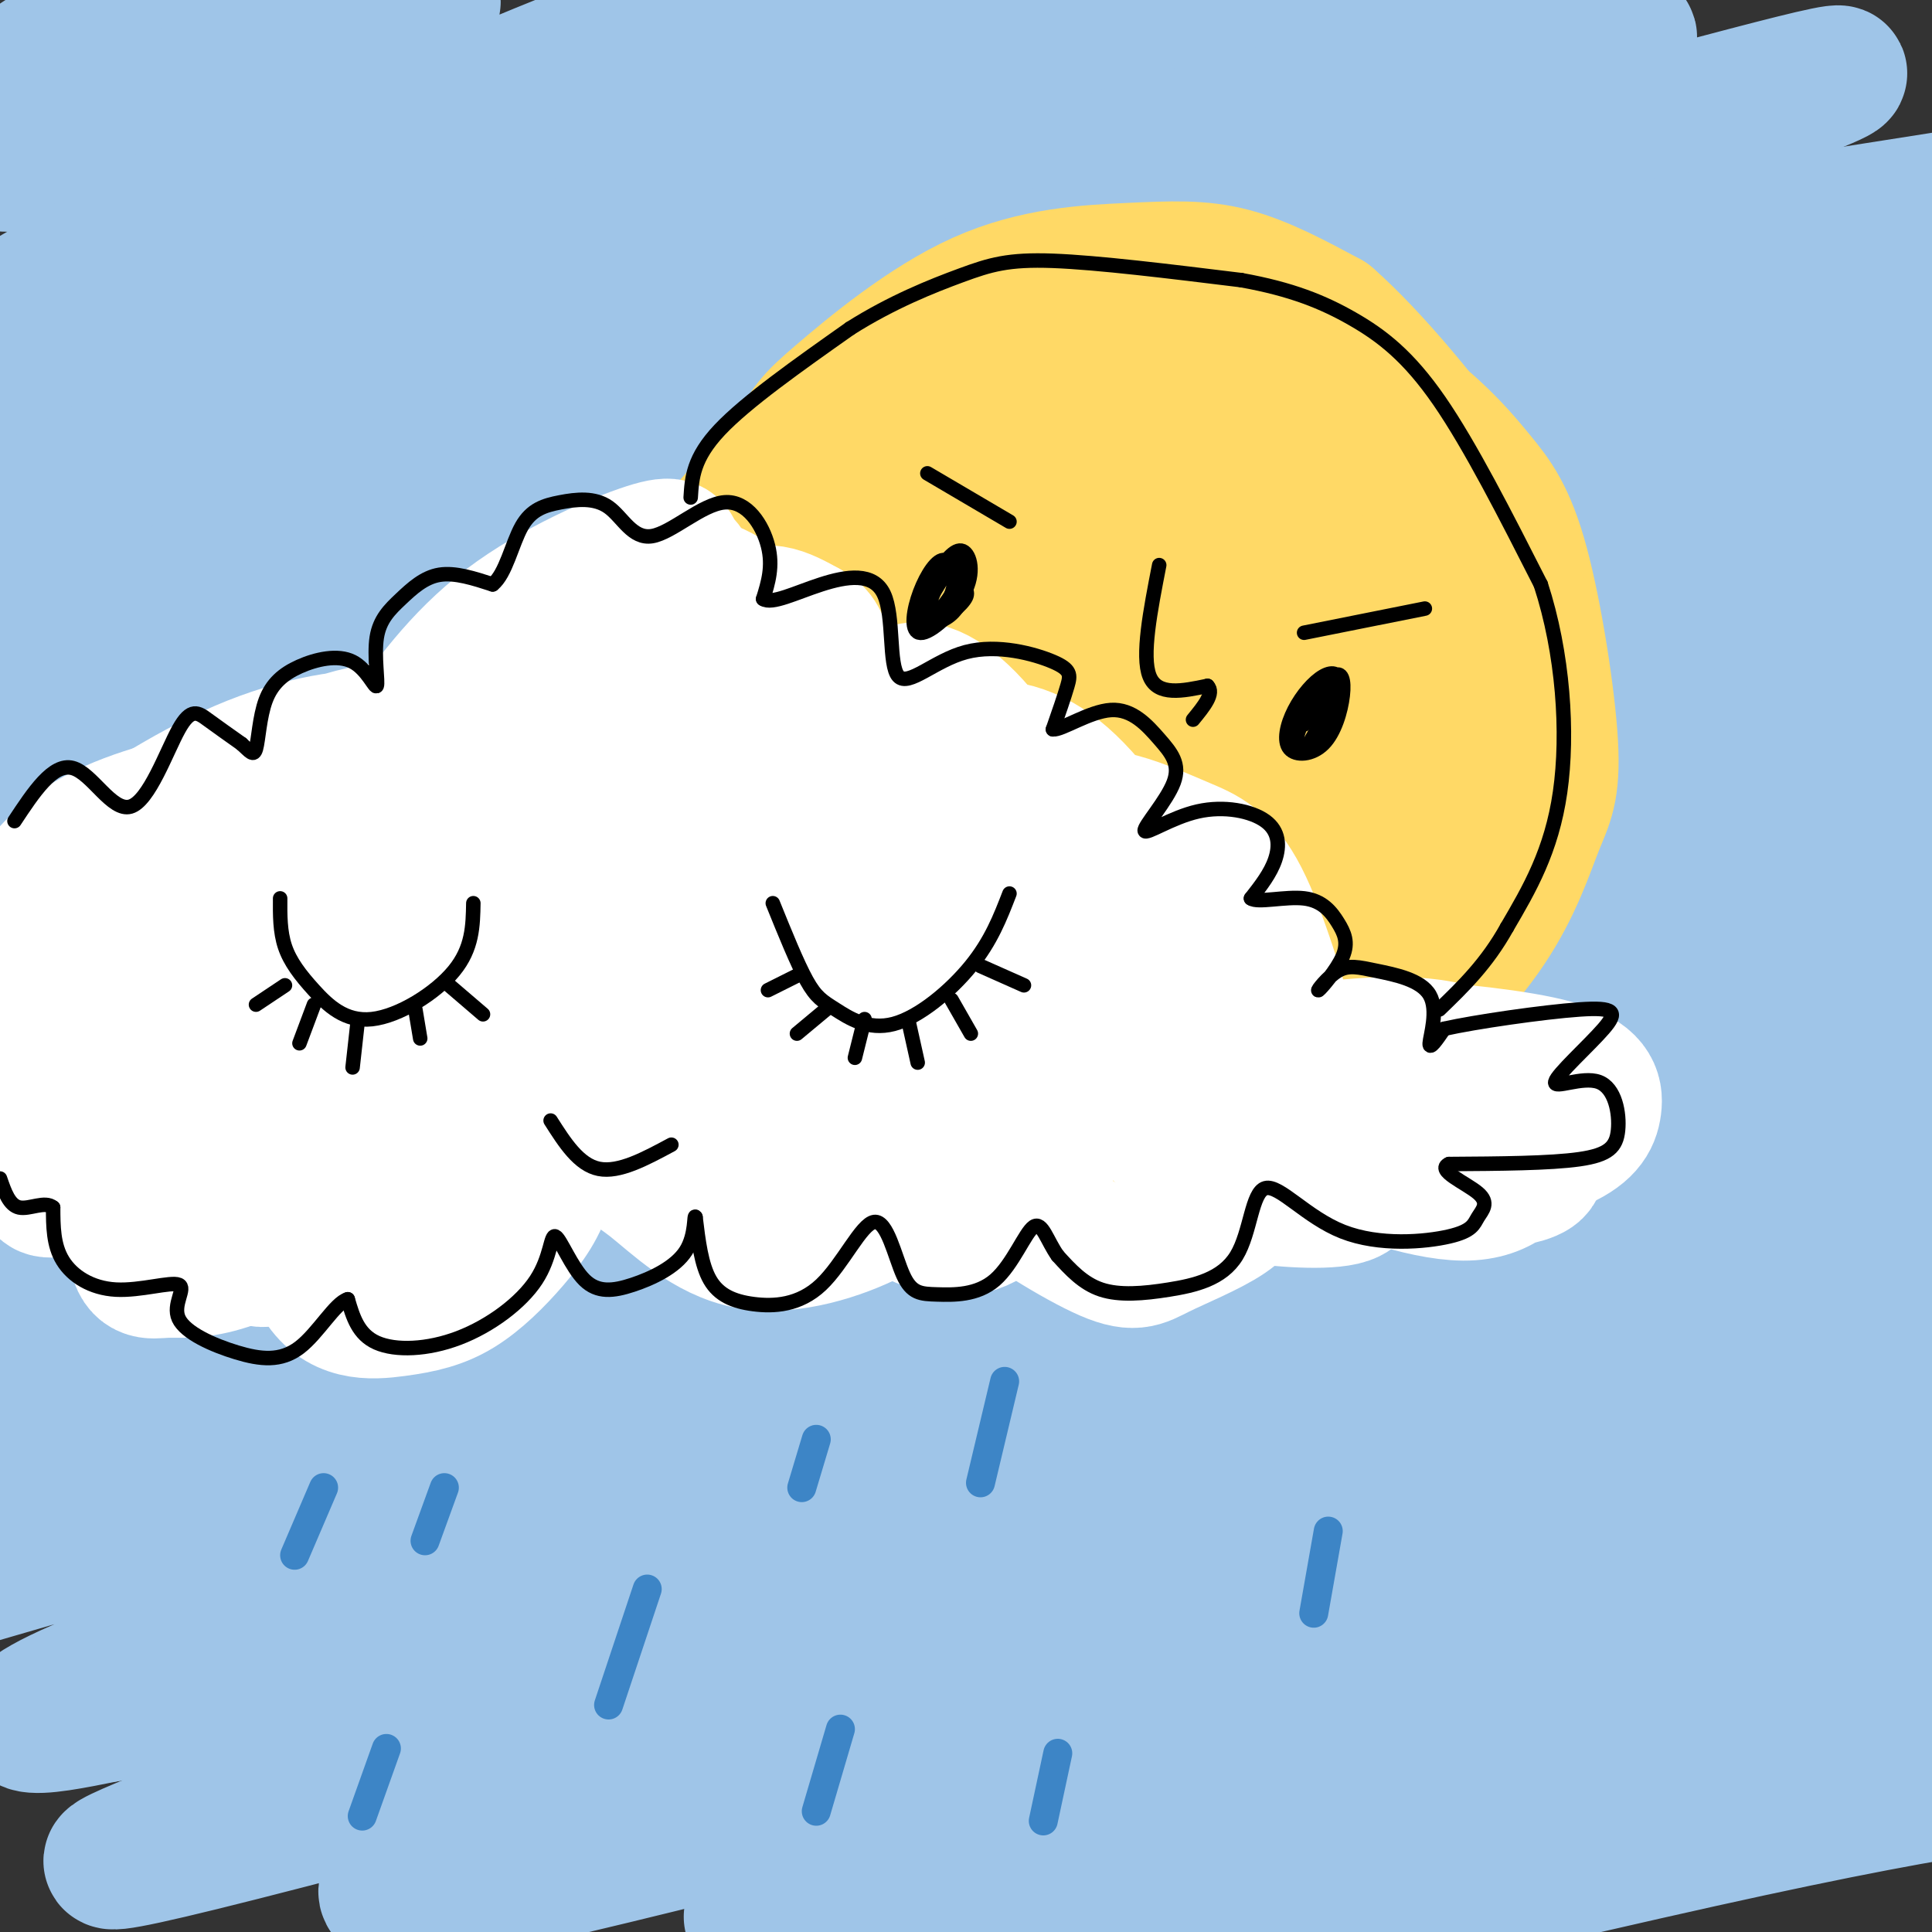 <svg viewBox='0 0 400 400' version='1.1' xmlns='http://www.w3.org/2000/svg' xmlns:xlink='http://www.w3.org/1999/xlink'><rect x="0" y="0" width="400" height="400" fill="#333333" stroke="none"/><g fill='none' stroke='rgb(159,197,232)' stroke-width='28' stroke-linecap='round' stroke-linejoin='round'><path d='M16,25c10.734,-6.460 21.468,-12.920 15,-12c-6.468,0.920 -30.139,9.219 -33,8c-2.861,-1.219 15.089,-11.956 26,-19c10.911,-7.044 14.784,-10.397 6,-2c-8.784,8.397 -30.224,28.542 -30,33c0.224,4.458 22.112,-6.771 44,-18'/><path d='M44,15c14.738,-5.735 29.583,-11.074 36,-13c6.417,-1.926 4.408,-0.440 6,-1c1.592,-0.560 6.786,-3.166 1,3c-5.786,6.166 -22.553,21.105 -47,37c-24.447,15.895 -56.574,32.744 -42,26c14.574,-6.744 75.849,-37.083 118,-54c42.151,-16.917 65.179,-20.411 69,-18c3.821,2.411 -11.563,10.729 -61,35c-49.437,24.271 -132.925,64.496 -139,67c-6.075,2.504 65.264,-32.713 109,-53c43.736,-20.287 59.868,-25.643 76,-31'/><path d='M170,13c17.230,-6.626 22.305,-7.690 43,-13c20.695,-5.310 57.009,-14.865 42,-7c-15.009,7.865 -81.342,33.150 -144,61c-62.658,27.850 -121.641,58.264 -111,55c10.641,-3.264 90.907,-40.206 135,-59c44.093,-18.794 52.013,-19.441 62,-22c9.987,-2.559 22.039,-7.031 55,-16c32.961,-8.969 86.829,-22.434 59,-11c-27.829,11.434 -137.355,47.768 -212,77c-74.645,29.232 -114.410,51.361 -121,55c-6.590,3.639 19.995,-11.213 45,-24c25.005,-12.787 48.430,-23.511 83,-36c34.570,-12.489 80.285,-26.745 126,-41'/><path d='M232,32c25.294,-7.834 25.530,-6.918 51,-13c25.470,-6.082 76.174,-19.163 44,-6c-32.174,13.163 -147.227,52.570 -196,69c-48.773,16.430 -31.266,9.882 -67,27c-35.734,17.118 -124.707,57.902 -115,54c9.707,-3.902 118.096,-52.490 180,-78c61.904,-25.510 77.323,-27.940 105,-34c27.677,-6.060 67.612,-15.748 103,-25c35.388,-9.252 66.228,-18.068 22,-2c-44.228,16.068 -163.523,57.018 -256,94c-92.477,36.982 -158.136,69.995 -154,70c4.136,0.005 78.068,-32.997 152,-66'/><path d='M101,122c36.505,-15.130 51.769,-19.954 85,-30c33.231,-10.046 84.430,-25.314 128,-35c43.570,-9.686 79.513,-13.789 114,-20c34.487,-6.211 67.519,-14.531 15,2c-52.519,16.531 -190.589,57.913 -274,85c-83.411,27.087 -112.165,39.880 -155,59c-42.835,19.120 -99.752,44.566 -66,32c33.752,-12.566 158.174,-63.144 225,-88c66.826,-24.856 76.056,-23.991 89,-26c12.944,-2.009 29.602,-6.894 79,-18c49.398,-11.106 131.535,-28.435 93,-13c-38.535,15.435 -197.741,63.632 -268,85c-70.259,21.368 -51.570,15.907 -82,30c-30.430,14.093 -109.980,47.741 -124,54c-14.020,6.259 37.490,-14.870 89,-36'/><path d='M49,203c48.350,-18.345 124.724,-46.207 173,-62c48.276,-15.793 68.453,-19.516 92,-25c23.547,-5.484 50.463,-12.729 79,-17c28.537,-4.271 58.694,-5.566 86,-9c27.306,-3.434 51.762,-9.005 -19,13c-70.762,22.005 -236.743,71.586 -320,98c-83.257,26.414 -83.791,29.661 -116,44c-32.209,14.339 -96.092,39.768 -58,28c38.092,-11.768 178.159,-60.735 268,-88c89.841,-27.265 129.457,-32.827 175,-40c45.543,-7.173 97.013,-15.955 77,-10c-20.013,5.955 -111.509,26.648 -188,46c-76.491,19.352 -137.977,37.362 -193,56c-55.023,18.638 -103.583,37.902 -128,49c-24.417,11.098 -24.691,14.028 -20,14c4.691,-0.028 14.345,-3.014 24,-6'/><path d='M-19,294c44.475,-14.933 143.662,-49.265 213,-70c69.338,-20.735 108.826,-27.873 136,-33c27.174,-5.127 42.034,-8.245 73,-13c30.966,-4.755 78.038,-11.149 53,-2c-25.038,9.149 -122.185,33.840 -204,57c-81.815,23.160 -148.298,44.790 -182,56c-33.702,11.210 -34.625,12.001 -65,24c-30.375,11.999 -90.204,35.208 -37,21c53.204,-14.208 219.442,-65.831 298,-89c78.558,-23.169 69.436,-17.882 95,-21c25.564,-3.118 85.813,-14.639 111,-18c25.187,-3.361 15.313,1.438 35,-2c19.687,-3.438 68.934,-15.111 -2,4c-70.934,19.111 -262.049,69.008 -350,93c-87.951,23.992 -72.740,22.080 -80,26c-7.260,3.920 -36.993,13.671 -53,20c-16.007,6.329 -18.288,9.237 -16,10c2.288,0.763 9.144,-0.618 16,-2'/><path d='M22,355c50.269,-14.625 167.940,-50.188 244,-70c76.060,-19.812 110.507,-23.874 158,-31c47.493,-7.126 108.032,-17.315 64,-5c-44.032,12.315 -192.634,47.133 -284,71c-91.366,23.867 -125.496,36.783 -141,44c-15.504,7.217 -12.380,8.736 -24,14c-11.620,5.264 -37.982,14.274 21,-1c58.982,-15.274 203.310,-54.831 276,-73c72.690,-18.169 73.742,-14.950 106,-19c32.258,-4.050 95.722,-15.368 48,-3c-47.722,12.368 -206.630,48.422 -293,70c-86.370,21.578 -100.202,28.681 -108,33c-7.798,4.319 -9.561,5.855 -9,7c0.561,1.145 3.446,1.899 18,-1c14.554,-2.899 40.777,-9.449 67,-16'/><path d='M165,375c51.847,-11.890 147.963,-33.615 201,-44c53.037,-10.385 62.993,-9.429 84,-12c21.007,-2.571 53.064,-8.669 6,2c-47.064,10.669 -173.251,38.105 -235,53c-61.749,14.895 -59.062,17.249 -62,20c-2.938,2.751 -11.501,5.899 18,-1c29.501,-6.899 97.066,-23.844 144,-33c46.934,-9.156 73.236,-10.522 102,-16c28.764,-5.478 59.988,-15.066 5,1c-54.988,16.066 -196.189,57.787 -216,66c-19.811,8.213 81.768,-17.082 140,-30c58.232,-12.918 73.116,-13.459 88,-14'/><path d='M440,367c11.500,-1.333 -3.750,2.333 -19,6'/><path d='M372,133c-0.861,-3.245 -1.723,-6.489 -2,-8c-0.277,-1.511 0.029,-1.287 -8,-1c-8.029,0.287 -24.395,0.638 -94,23c-69.605,22.362 -192.451,66.736 -222,76c-29.549,9.264 34.199,-16.582 80,-35c45.801,-18.418 73.655,-29.408 123,-44c49.345,-14.592 120.181,-32.786 91,-22c-29.181,10.786 -158.378,50.551 -231,75c-72.622,24.449 -88.667,33.582 -108,44c-19.333,10.418 -41.952,22.119 -45,24c-3.048,1.881 13.476,-6.060 30,-14'/><path d='M-14,251c27.667,-12.833 81.833,-37.917 136,-63'/></g>
<g fill='none' stroke='rgb(255,217,102)' stroke-width='28' stroke-linecap='round' stroke-linejoin='round'><path d='M201,96c4.755,-4.073 9.510,-8.147 20,-10c10.490,-1.853 26.717,-1.487 39,1c12.283,2.487 20.624,7.095 28,14c7.376,6.905 13.789,16.106 18,28c4.211,11.894 6.222,26.482 5,38c-1.222,11.518 -5.675,19.965 -10,28c-4.325,8.035 -8.522,15.657 -17,23c-8.478,7.343 -21.236,14.405 -32,18c-10.764,3.595 -19.535,3.722 -28,4c-8.465,0.278 -16.626,0.708 -27,-4c-10.374,-4.708 -22.963,-14.554 -29,-20c-6.037,-5.446 -5.524,-6.492 -8,-13c-2.476,-6.508 -7.942,-18.476 -11,-28c-3.058,-9.524 -3.708,-16.603 -3,-26c0.708,-9.397 2.774,-21.114 7,-30c4.226,-8.886 10.613,-14.943 17,-21'/><path d='M170,98c6.661,-6.706 14.812,-12.970 20,-17c5.188,-4.030 7.412,-5.827 17,-8c9.588,-2.173 26.539,-4.721 38,-5c11.461,-0.279 17.433,1.713 22,4c4.567,2.287 7.730,4.870 12,11c4.270,6.130 9.646,15.807 14,25c4.354,9.193 7.687,17.903 10,27c2.313,9.097 3.605,18.583 1,29c-2.605,10.417 -9.107,21.765 -14,29c-4.893,7.235 -8.176,10.355 -20,16c-11.824,5.645 -32.189,13.813 -45,17c-12.811,3.187 -18.068,1.393 -23,-1c-4.932,-2.393 -9.538,-5.384 -15,-11c-5.462,-5.616 -11.778,-13.858 -17,-24c-5.222,-10.142 -9.349,-22.183 -11,-30c-1.651,-7.817 -0.825,-11.408 0,-15'/><path d='M159,145c1.807,-10.200 6.325,-28.201 14,-40c7.675,-11.799 18.507,-17.396 26,-21c7.493,-3.604 11.648,-5.215 17,-6c5.352,-0.785 11.902,-0.744 20,-1c8.098,-0.256 17.746,-0.808 29,4c11.254,4.808 24.115,14.978 31,21c6.885,6.022 7.796,7.896 11,14c3.204,6.104 8.702,16.437 9,29c0.298,12.563 -4.604,27.356 -7,35c-2.396,7.644 -2.286,8.138 -7,13c-4.714,4.862 -14.251,14.090 -22,20c-7.749,5.910 -13.711,8.500 -23,11c-9.289,2.500 -21.906,4.910 -33,5c-11.094,0.090 -20.666,-2.141 -33,-8c-12.334,-5.859 -27.429,-15.348 -37,-25c-9.571,-9.652 -13.617,-19.468 -15,-31c-1.383,-11.532 -0.103,-24.782 1,-33c1.103,-8.218 2.028,-11.405 7,-18c4.972,-6.595 13.992,-16.599 21,-23c7.008,-6.401 12.004,-9.201 17,-12'/><path d='M185,79c10.872,-4.500 29.553,-9.752 41,-12c11.447,-2.248 15.662,-1.494 21,-1c5.338,0.494 11.801,0.727 20,4c8.199,3.273 18.135,9.585 25,15c6.865,5.415 10.660,9.933 14,14c3.340,4.067 6.223,7.684 9,18c2.777,10.316 5.446,27.331 6,37c0.554,9.669 -1.006,11.993 -3,17c-1.994,5.007 -4.422,12.696 -10,21c-5.578,8.304 -14.305,17.223 -23,24c-8.695,6.777 -17.359,11.410 -31,14c-13.641,2.590 -32.258,3.135 -46,1c-13.742,-2.135 -22.608,-6.949 -32,-16c-9.392,-9.051 -19.311,-22.338 -24,-31c-4.689,-8.662 -4.148,-12.698 -5,-20c-0.852,-7.302 -3.097,-17.868 0,-31c3.097,-13.132 11.536,-28.828 16,-37c4.464,-8.172 4.953,-8.820 11,-14c6.047,-5.180 17.652,-14.894 29,-20c11.348,-5.106 22.440,-5.606 31,-6c8.560,-0.394 14.589,-0.684 21,1c6.411,1.684 13.206,5.342 20,9'/><path d='M275,66c8.977,7.828 21.419,22.898 29,34c7.581,11.102 10.300,18.236 11,29c0.700,10.764 -0.619,25.158 -2,33c-1.381,7.842 -2.823,9.133 -9,15c-6.177,5.867 -17.087,16.309 -28,22c-10.913,5.691 -21.828,6.632 -30,7c-8.172,0.368 -13.601,0.164 -20,-1c-6.399,-1.164 -13.768,-3.287 -20,-7c-6.232,-3.713 -11.327,-9.015 -16,-14c-4.673,-4.985 -8.923,-9.653 -13,-18c-4.077,-8.347 -7.979,-20.373 -9,-29c-1.021,-8.627 0.841,-13.856 4,-20c3.159,-6.144 7.617,-13.203 13,-19c5.383,-5.797 11.693,-10.332 19,-14c7.307,-3.668 15.612,-6.470 24,-7c8.388,-0.530 16.859,1.212 24,3c7.141,1.788 12.953,3.620 21,11c8.047,7.380 18.329,20.306 24,30c5.671,9.694 6.732,16.154 7,23c0.268,6.846 -0.256,14.078 -1,20c-0.744,5.922 -1.709,10.533 -8,19c-6.291,8.467 -17.908,20.788 -29,28c-11.092,7.212 -21.660,9.314 -30,10c-8.340,0.686 -14.452,-0.043 -20,-2c-5.548,-1.957 -10.532,-5.142 -15,-10c-4.468,-4.858 -8.419,-11.388 -11,-19c-2.581,-7.612 -3.790,-16.306 -5,-25'/><path d='M185,165c-1.008,-8.403 -1.028,-16.911 3,-28c4.028,-11.089 12.102,-24.760 19,-32c6.898,-7.240 12.618,-8.050 19,-9c6.382,-0.950 13.427,-2.042 20,0c6.573,2.042 12.675,7.217 18,12c5.325,4.783 9.874,9.175 13,18c3.126,8.825 4.828,22.082 4,31c-0.828,8.918 -4.185,13.496 -7,18c-2.815,4.504 -5.086,8.933 -13,13c-7.914,4.067 -21.469,7.771 -29,9c-7.531,1.229 -9.037,-0.018 -12,-6c-2.963,-5.982 -7.382,-16.699 -9,-26c-1.618,-9.301 -0.434,-17.187 1,-25c1.434,-7.813 3.117,-15.553 6,-22c2.883,-6.447 6.965,-11.601 11,-14c4.035,-2.399 8.023,-2.042 12,-1c3.977,1.042 7.945,2.770 12,9c4.055,6.230 8.199,16.963 10,25c1.801,8.037 1.261,13.378 0,19c-1.261,5.622 -3.241,11.525 -6,16c-2.759,4.475 -6.296,7.523 -10,10c-3.704,2.477 -7.576,4.385 -11,6c-3.424,1.615 -6.399,2.939 -9,0c-2.601,-2.939 -4.826,-10.141 -6,-17c-1.174,-6.859 -1.295,-13.377 0,-21c1.295,-7.623 4.007,-16.352 7,-23c2.993,-6.648 6.266,-11.215 9,-14c2.734,-2.785 4.928,-3.788 7,-3c2.072,0.788 4.020,3.368 5,9c0.980,5.632 0.990,14.316 1,23'/><path d='M250,142c-1.253,8.638 -4.886,18.734 -9,25c-4.114,6.266 -8.709,8.703 -11,7c-2.291,-1.703 -2.278,-7.547 -2,-12c0.278,-4.453 0.820,-7.514 4,-17c3.180,-9.486 8.997,-25.398 12,-28c3.003,-2.602 3.193,8.107 1,20c-2.193,11.893 -6.769,24.969 -9,26c-2.231,1.031 -2.115,-9.985 -2,-21'/></g>
<g fill='none' stroke='rgb(255,255,255)' stroke-width='28' stroke-linecap='round' stroke-linejoin='round'><path d='M3,191c2.566,-4.098 5.132,-8.195 11,-12c5.868,-3.805 15.038,-7.316 19,-7c3.962,0.316 2.717,4.460 1,8c-1.717,3.540 -3.905,6.477 -7,10c-3.095,3.523 -7.096,7.634 -13,12c-5.904,4.366 -13.711,8.988 -16,7c-2.289,-1.988 0.938,-10.585 5,-18c4.062,-7.415 8.957,-13.648 17,-18c8.043,-4.352 19.233,-6.821 25,-8c5.767,-1.179 6.111,-1.066 7,2c0.889,3.066 2.324,9.084 1,16c-1.324,6.916 -5.406,14.730 -17,24c-11.594,9.270 -30.698,19.996 -39,24c-8.302,4.004 -5.800,1.287 -5,-1c0.800,-2.287 -0.100,-4.143 -1,-6'/><path d='M-9,224c2.838,-7.813 10.433,-24.344 15,-33c4.567,-8.656 6.105,-9.437 13,-14c6.895,-4.563 19.147,-12.910 31,-18c11.853,-5.090 23.305,-6.925 30,-6c6.695,0.925 8.632,4.608 11,7c2.368,2.392 5.169,3.493 2,10c-3.169,6.507 -12.306,18.419 -17,25c-4.694,6.581 -4.945,7.831 -14,13c-9.055,5.169 -26.916,14.256 -36,18c-9.084,3.744 -9.393,2.144 -11,1c-1.607,-1.144 -4.512,-1.831 -6,-4c-1.488,-2.169 -1.558,-5.818 -1,-10c0.558,-4.182 1.745,-8.896 6,-16c4.255,-7.104 11.577,-16.597 22,-25c10.423,-8.403 23.946,-15.717 35,-19c11.054,-3.283 19.638,-2.535 24,-1c4.362,1.535 4.500,3.857 4,8c-0.500,4.143 -1.640,10.108 -4,15c-2.360,4.892 -5.942,8.711 -9,12c-3.058,3.289 -5.593,6.046 -12,10c-6.407,3.954 -16.687,9.103 -22,10c-5.313,0.897 -5.661,-2.458 -5,-6c0.661,-3.542 2.330,-7.271 4,-11'/><path d='M51,190c5.176,-7.354 16.116,-20.238 27,-28c10.884,-7.762 21.711,-10.402 28,-10c6.289,0.402 8.038,3.847 9,7c0.962,3.153 1.137,6.014 1,9c-0.137,2.986 -0.585,6.095 -5,12c-4.415,5.905 -12.798,14.604 -21,20c-8.202,5.396 -16.224,7.487 -20,6c-3.776,-1.487 -3.307,-6.552 -3,-10c0.307,-3.448 0.451,-5.281 6,-13c5.549,-7.719 16.503,-21.326 27,-28c10.497,-6.674 20.535,-6.415 27,-5c6.465,1.415 9.355,3.986 10,10c0.645,6.014 -0.955,15.471 -5,24c-4.045,8.529 -10.535,16.132 -16,20c-5.465,3.868 -9.905,4.003 -13,4c-3.095,-0.003 -4.843,-0.143 -6,-2c-1.157,-1.857 -1.721,-5.431 -1,-10c0.721,-4.569 2.727,-10.135 6,-16c3.273,-5.865 7.814,-12.030 12,-17c4.186,-4.970 8.019,-8.744 14,-11c5.981,-2.256 14.110,-2.992 19,-2c4.890,0.992 6.540,3.712 8,7c1.460,3.288 2.730,7.144 4,11'/><path d='M159,168c0.853,3.995 0.984,8.481 1,12c0.016,3.519 -0.084,6.069 -5,12c-4.916,5.931 -14.650,15.243 -20,20c-5.350,4.757 -6.317,4.957 -7,0c-0.683,-4.957 -1.081,-15.073 0,-22c1.081,-6.927 3.641,-10.667 9,-17c5.359,-6.333 13.516,-15.260 19,-19c5.484,-3.740 8.296,-2.293 11,-2c2.704,0.293 5.302,-0.567 8,4c2.698,4.567 5.498,14.562 6,25c0.502,10.438 -1.294,21.319 -4,28c-2.706,6.681 -6.321,9.160 -9,10c-2.679,0.840 -4.422,0.040 -6,0c-1.578,-0.040 -2.992,0.680 -4,-5c-1.008,-5.680 -1.609,-17.760 1,-29c2.609,-11.240 8.428,-21.639 13,-28c4.572,-6.361 7.898,-8.683 11,-11c3.102,-2.317 5.980,-4.629 11,-2c5.020,2.629 12.181,10.200 17,21c4.819,10.800 7.298,24.831 7,34c-0.298,9.169 -3.371,13.477 -7,15c-3.629,1.523 -7.815,0.262 -12,-1'/><path d='M199,213c-2.914,-0.708 -4.198,-1.977 -6,-7c-1.802,-5.023 -4.120,-13.798 -5,-20c-0.880,-6.202 -0.320,-9.829 1,-14c1.320,-4.171 3.400,-8.886 6,-12c2.600,-3.114 5.720,-4.629 9,-5c3.280,-0.371 6.719,0.400 10,2c3.281,1.600 6.402,4.030 10,8c3.598,3.970 7.673,9.482 12,19c4.327,9.518 8.906,23.043 9,30c0.094,6.957 -4.299,7.344 -11,4c-6.701,-3.344 -15.712,-10.421 -21,-19c-5.288,-8.579 -6.852,-18.662 -7,-24c-0.148,-5.338 1.122,-5.933 3,-7c1.878,-1.067 4.365,-2.608 9,-1c4.635,1.608 11.418,6.364 16,10c4.582,3.636 6.962,6.151 11,13c4.038,6.849 9.735,18.032 12,24c2.265,5.968 1.099,6.720 0,8c-1.099,1.280 -2.132,3.086 -3,4c-0.868,0.914 -1.573,0.936 -6,-2c-4.427,-2.936 -12.577,-8.829 -19,-17c-6.423,-8.171 -11.121,-18.620 -12,-25c-0.879,-6.380 2.060,-8.690 5,-11'/><path d='M222,171c2.403,-2.169 5.911,-2.093 10,-1c4.089,1.093 8.760,3.203 13,5c4.240,1.797 8.048,3.281 12,11c3.952,7.719 8.049,21.671 10,29c1.951,7.329 1.758,8.034 1,11c-0.758,2.966 -2.081,8.193 -5,10c-2.919,1.807 -7.436,0.194 -10,0c-2.564,-0.194 -3.176,1.033 -8,-5c-4.824,-6.033 -13.859,-19.324 -18,-26c-4.141,-6.676 -3.389,-6.737 -1,-9c2.389,-2.263 6.414,-6.730 13,-6c6.586,0.730 15.733,6.656 23,16c7.267,9.344 12.653,22.106 16,30c3.347,7.894 4.654,10.922 0,12c-4.654,1.078 -15.271,0.207 -21,-1c-5.729,-1.207 -6.571,-2.752 -13,-9c-6.429,-6.248 -18.445,-17.201 -25,-25c-6.555,-7.799 -7.649,-12.446 -6,-15c1.649,-2.554 6.043,-3.015 13,1c6.957,4.015 16.479,12.508 26,21'/><path d='M252,220c5.581,5.629 6.532,9.203 7,13c0.468,3.797 0.451,7.818 0,11c-0.451,3.182 -1.337,5.527 -5,8c-3.663,2.473 -10.102,5.076 -14,7c-3.898,1.924 -5.253,3.171 -12,0c-6.747,-3.171 -18.885,-10.760 -26,-17c-7.115,-6.240 -9.206,-11.132 -12,-16c-2.794,-4.868 -6.292,-9.714 -9,-17c-2.708,-7.286 -4.625,-17.012 -2,-18c2.625,-0.988 9.793,6.763 16,16c6.207,9.237 11.452,19.961 14,27c2.548,7.039 2.398,10.393 0,14c-2.398,3.607 -7.044,7.467 -14,6c-6.956,-1.467 -16.222,-8.261 -22,-13c-5.778,-4.739 -8.067,-7.423 -12,-13c-3.933,-5.577 -9.509,-14.047 -12,-19c-2.491,-4.953 -1.895,-6.389 -2,-8c-0.105,-1.611 -0.909,-3.399 3,-3c3.909,0.399 12.532,2.983 21,10c8.468,7.017 16.780,18.466 19,26c2.220,7.534 -1.651,11.153 -5,13c-3.349,1.847 -6.174,1.924 -9,2'/><path d='M176,249c-2.806,0.452 -5.322,0.583 -10,-2c-4.678,-2.583 -11.518,-7.881 -15,-13c-3.482,-5.119 -3.605,-10.060 -4,-15c-0.395,-4.940 -1.063,-9.879 0,-14c1.063,-4.121 3.856,-7.422 7,-9c3.144,-1.578 6.637,-1.432 10,-1c3.363,0.432 6.594,1.150 11,6c4.406,4.850 9.988,13.833 13,20c3.012,6.167 3.456,9.516 3,13c-0.456,3.484 -1.811,7.101 -3,10c-1.189,2.899 -2.211,5.081 -8,8c-5.789,2.919 -16.344,6.576 -25,5c-8.656,-1.576 -15.413,-8.386 -20,-12c-4.587,-3.614 -7.004,-4.033 -13,-13c-5.996,-8.967 -15.572,-26.483 -17,-30c-1.428,-3.517 5.291,6.965 8,14c2.709,7.035 1.406,10.623 1,15c-0.406,4.377 0.083,9.542 -1,14c-1.083,4.458 -3.738,8.208 -7,12c-3.262,3.792 -7.132,7.624 -11,10c-3.868,2.376 -7.732,3.294 -13,4c-5.268,0.706 -11.938,1.200 -16,-6c-4.062,-7.200 -5.517,-22.092 -6,-31c-0.483,-8.908 0.005,-11.831 3,-16c2.995,-4.169 8.498,-9.585 14,-15'/><path d='M77,203c4.016,-2.495 7.056,-1.234 9,3c1.944,4.234 2.791,11.440 -1,20c-3.791,8.560 -12.221,18.473 -20,25c-7.779,6.527 -14.905,9.669 -20,11c-5.095,1.331 -8.157,0.851 -11,1c-2.843,0.149 -5.468,0.926 -6,-5c-0.532,-5.926 1.027,-18.555 3,-26c1.973,-7.445 4.359,-9.705 9,-13c4.641,-3.295 11.536,-7.624 16,-10c4.464,-2.376 6.497,-2.799 7,0c0.503,2.799 -0.525,8.821 -3,13c-2.475,4.179 -6.396,6.514 -9,9c-2.604,2.486 -3.891,5.121 -11,8c-7.109,2.879 -20.039,6.002 -26,7c-5.961,0.998 -4.951,-0.129 -5,-2c-0.049,-1.871 -1.155,-4.484 0,-8c1.155,-3.516 4.573,-7.933 8,-12c3.427,-4.067 6.863,-7.784 14,-12c7.137,-4.216 17.973,-8.932 25,-11c7.027,-2.068 10.243,-1.487 13,0c2.757,1.487 5.054,3.879 6,7c0.946,3.121 0.542,6.971 -1,11c-1.542,4.029 -4.223,8.239 -7,12c-2.777,3.761 -5.651,7.075 -12,11c-6.349,3.925 -16.175,8.463 -26,13'/><path d='M29,255c-4.902,1.696 -4.156,-0.563 -3,-3c1.156,-2.437 2.723,-5.050 5,-8c2.277,-2.950 5.266,-6.236 12,-10c6.734,-3.764 17.214,-8.004 24,-10c6.786,-1.996 9.877,-1.747 13,-1c3.123,0.747 6.277,1.991 9,3c2.723,1.009 5.013,1.783 4,6c-1.013,4.217 -5.330,11.877 -11,17c-5.670,5.123 -12.693,7.710 -17,9c-4.307,1.290 -5.896,1.282 -8,2c-2.104,0.718 -4.722,2.162 -3,-3c1.722,-5.162 7.783,-16.932 13,-24c5.217,-7.068 9.590,-9.436 14,-12c4.410,-2.564 8.855,-5.325 14,-6c5.145,-0.675 10.988,0.735 14,3c3.012,2.265 3.193,5.385 4,8c0.807,2.615 2.238,4.723 0,9c-2.238,4.277 -8.147,10.722 -12,14c-3.853,3.278 -5.651,3.390 -6,1c-0.349,-2.390 0.752,-7.283 8,-14c7.248,-6.717 20.644,-15.258 28,-19c7.356,-3.742 8.673,-2.683 14,-1c5.327,1.683 14.665,3.992 20,6c5.335,2.008 6.667,3.717 8,7c1.333,3.283 2.666,8.142 4,13'/><path d='M177,242c-2.401,4.428 -10.404,8.999 -14,10c-3.596,1.001 -2.786,-1.567 1,-5c3.786,-3.433 10.546,-7.732 16,-10c5.454,-2.268 9.600,-2.507 15,0c5.400,2.507 12.054,7.758 14,10c1.946,2.242 -0.815,1.475 -3,1c-2.185,-0.475 -3.795,-0.660 -6,-3c-2.205,-2.340 -5.005,-6.837 -1,-6c4.005,0.837 14.816,7.008 17,6c2.184,-1.008 -4.258,-9.194 -7,-13c-2.742,-3.806 -1.783,-3.230 0,-3c1.783,0.230 4.392,0.115 7,0'/><path d='M216,229c-0.467,4.400 -5.133,15.400 -7,16c-1.867,0.600 -0.933,-9.200 0,-19'/><path d='M82,155c6.587,-9.280 13.175,-18.561 23,-26c9.825,-7.439 22.888,-13.038 29,-15c6.112,-1.962 5.272,-0.288 6,1c0.728,1.288 3.024,2.190 3,6c-0.024,3.810 -2.368,10.529 -9,18c-6.632,7.471 -17.551,15.694 -25,20c-7.449,4.306 -11.428,4.694 -11,1c0.428,-3.694 5.263,-11.469 8,-16c2.737,-4.531 3.376,-5.817 10,-9c6.624,-3.183 19.233,-8.261 25,-10c5.767,-1.739 4.692,-0.137 5,4c0.308,4.137 2.000,10.809 2,16c-0.000,5.191 -1.692,8.902 -4,12c-2.308,3.098 -5.232,5.584 -8,6c-2.768,0.416 -5.380,-1.239 -5,-6c0.380,-4.761 3.751,-12.627 8,-18c4.249,-5.373 9.375,-8.254 13,-10c3.625,-1.746 5.750,-2.356 8,-2c2.250,0.356 4.625,1.678 7,3'/><path d='M167,130c1.892,1.012 3.122,2.043 4,7c0.878,4.957 1.404,13.841 0,19c-1.404,5.159 -4.737,6.593 -8,7c-3.263,0.407 -6.457,-0.215 -8,-3c-1.543,-2.785 -1.436,-7.735 0,-11c1.436,-3.265 4.199,-4.844 6,-6c1.801,-1.156 2.639,-1.888 4,0c1.361,1.888 3.246,6.397 2,11c-1.246,4.603 -5.623,9.302 -10,14'/><path d='M156,145c-6.231,-10.512 -12.462,-21.024 -11,-23c1.462,-1.976 10.615,4.584 13,8c2.385,3.416 -2.000,3.689 -5,3c-3.000,-0.689 -4.615,-2.339 -6,-4c-1.385,-1.661 -2.538,-3.332 -1,-3c1.538,0.332 5.769,2.666 10,5'/><path d='M268,218c12.284,-1.509 24.567,-3.018 34,0c9.433,3.018 16.015,10.563 19,14c2.985,3.437 2.373,2.766 0,4c-2.373,1.234 -6.507,4.374 -12,6c-5.493,1.626 -12.345,1.740 -18,1c-5.655,-0.740 -10.112,-2.333 -15,-5c-4.888,-2.667 -10.208,-6.407 -9,-10c1.208,-3.593 8.942,-7.037 13,-9c4.058,-1.963 4.440,-2.445 12,-2c7.560,0.445 22.300,1.815 30,4c7.700,2.185 8.362,5.183 8,8c-0.362,2.817 -1.746,5.451 -8,8c-6.254,2.549 -17.377,5.013 -25,5c-7.623,-0.013 -11.745,-2.504 -14,-4c-2.255,-1.496 -2.644,-1.999 -1,-3c1.644,-1.001 5.322,-2.501 9,-4'/><path d='M291,231c5.146,-0.763 13.510,-0.669 18,0c4.490,0.669 5.104,1.915 6,3c0.896,1.085 2.072,2.009 1,5c-1.072,2.991 -4.393,8.050 -13,8c-8.607,-0.050 -22.499,-5.208 -28,-8c-5.501,-2.792 -2.609,-3.218 2,-4c4.609,-0.782 10.937,-1.921 19,-1c8.063,0.921 17.863,3.902 21,6c3.137,2.098 -0.389,3.314 -4,4c-3.611,0.686 -7.305,0.843 -11,1'/></g>
<g fill='none' stroke='rgb(0,0,0)' stroke-width='3' stroke-linecap='round' stroke-linejoin='round'><path d='M3,170c3.979,-6.016 7.959,-12.032 12,-11c4.041,1.032 8.145,9.112 12,8c3.855,-1.112 7.461,-11.415 10,-16c2.539,-4.585 4.011,-3.453 6,-2c1.989,1.453 4.494,3.226 7,5'/><path d='M50,154c1.713,1.506 2.496,2.770 3,1c0.504,-1.770 0.730,-6.576 2,-10c1.270,-3.424 3.583,-5.467 7,-7c3.417,-1.533 7.939,-2.557 11,-1c3.061,1.557 4.663,5.693 5,5c0.337,-0.693 -0.590,-6.217 0,-10c0.590,-3.783 2.697,-5.826 5,-8c2.303,-2.174 4.801,-4.478 8,-5c3.199,-0.522 7.100,0.739 11,2'/><path d='M102,121c2.713,-2.125 3.996,-8.438 6,-12c2.004,-3.562 4.728,-4.372 8,-5c3.272,-0.628 7.092,-1.074 10,1c2.908,2.074 4.903,6.669 9,6c4.097,-0.669 10.295,-6.603 15,-7c4.705,-0.397 7.916,4.744 9,9c1.084,4.256 0.042,7.628 -1,11'/><path d='M158,124c1.782,1.200 6.737,-1.299 12,-3c5.263,-1.701 10.834,-2.605 13,2c2.166,4.605 0.926,14.720 3,17c2.074,2.280 7.463,-3.276 14,-5c6.537,-1.724 14.221,0.382 18,2c3.779,1.618 3.651,2.748 3,5c-0.651,2.252 -1.826,5.626 -3,9'/><path d='M218,151c1.731,0.220 7.557,-3.729 12,-4c4.443,-0.271 7.502,3.138 10,6c2.498,2.862 4.435,5.179 3,9c-1.435,3.821 -6.241,9.145 -6,10c0.241,0.855 5.528,-2.761 11,-4c5.472,-1.239 11.127,-0.103 14,2c2.873,2.103 2.964,5.172 2,8c-0.964,2.828 -2.982,5.414 -5,8'/><path d='M259,186c1.334,1.013 7.170,-0.454 11,0c3.830,0.454 5.654,2.831 7,5c1.346,2.169 2.213,4.131 1,7c-1.213,2.869 -4.506,6.647 -5,7c-0.494,0.353 1.812,-2.717 4,-4c2.188,-1.283 4.256,-0.777 8,0c3.744,0.777 9.162,1.825 11,5c1.838,3.175 0.097,8.479 0,10c-0.097,1.521 1.452,-0.739 3,-3'/><path d='M299,213c6.306,-1.424 20.572,-3.484 28,-4c7.428,-0.516 8.019,0.513 5,4c-3.019,3.487 -9.649,9.432 -10,11c-0.351,1.568 5.576,-1.239 9,0c3.424,1.239 4.345,6.526 4,10c-0.345,3.474 -1.956,5.135 -8,6c-6.044,0.865 -16.522,0.932 -27,1'/><path d='M300,241c-2.837,1.265 3.569,3.929 6,6c2.431,2.071 0.886,3.551 0,5c-0.886,1.449 -1.111,2.867 -6,4c-4.889,1.133 -14.440,1.979 -22,-1c-7.560,-2.979 -13.128,-9.784 -16,-9c-2.872,0.784 -3.048,9.159 -6,14c-2.952,4.841 -8.679,6.150 -14,7c-5.321,0.850 -10.234,1.243 -14,0c-3.766,-1.243 -6.383,-4.121 -9,-7'/><path d='M219,260c-2.208,-3.060 -3.230,-7.209 -5,-6c-1.770,1.209 -4.290,7.777 -8,11c-3.710,3.223 -8.611,3.101 -12,3c-3.389,-0.101 -5.268,-0.179 -7,-4c-1.732,-3.821 -3.318,-11.383 -6,-11c-2.682,0.383 -6.461,8.711 -11,13c-4.539,4.289 -9.837,4.539 -14,4c-4.163,-0.539 -7.189,-1.868 -9,-5c-1.811,-3.132 -2.405,-8.066 -3,-13'/><path d='M144,252c-0.387,-0.821 0.146,3.628 -2,7c-2.146,3.372 -6.970,5.667 -11,7c-4.030,1.333 -7.267,1.705 -10,-1c-2.733,-2.705 -4.962,-8.487 -6,-9c-1.038,-0.513 -0.887,4.244 -4,9c-3.113,4.756 -9.492,9.511 -16,12c-6.508,2.489 -13.145,2.711 -17,1c-3.855,-1.711 -4.927,-5.356 -6,-9'/><path d='M72,269c-2.611,0.731 -6.139,7.058 -10,10c-3.861,2.942 -8.054,2.497 -13,1c-4.946,-1.497 -10.646,-4.048 -12,-7c-1.354,-2.952 1.637,-6.307 0,-7c-1.637,-0.693 -7.902,1.275 -13,1c-5.098,-0.275 -9.028,-2.793 -11,-6c-1.972,-3.207 -1.986,-7.104 -2,-11'/><path d='M11,250c-1.689,-1.444 -4.911,0.444 -7,0c-2.089,-0.444 -3.044,-3.222 -4,-6'/><path d='M143,103c0.250,-4.083 0.500,-8.167 6,-14c5.500,-5.833 16.250,-13.417 27,-21'/><path d='M176,68c8.714,-5.512 17.000,-8.792 23,-11c6.000,-2.208 9.714,-3.345 19,-3c9.286,0.345 24.143,2.173 39,4'/><path d='M257,58c10.417,1.869 16.958,4.542 23,8c6.042,3.458 11.583,7.702 18,17c6.417,9.298 13.708,23.649 21,38'/><path d='M319,121c4.644,14.222 5.756,30.778 4,43c-1.756,12.222 -6.378,20.111 -11,28'/><path d='M312,192c-4.167,7.500 -9.083,12.250 -14,17'/><path d='M192,98c0.000,0.000 17.000,10.000 17,10'/><path d='M270,131c0.000,0.000 25.000,-5.000 25,-5'/><path d='M268,150c3.090,-4.398 6.179,-8.795 8,-10c1.821,-1.205 2.373,0.783 2,4c-0.373,3.217 -1.671,7.663 -4,10c-2.329,2.337 -5.688,2.565 -7,1c-1.313,-1.565 -0.579,-4.925 1,-8c1.579,-3.075 4.002,-5.866 6,-7c1.998,-1.134 3.571,-0.610 3,2c-0.571,2.610 -3.285,7.305 -6,12'/><path d='M271,154c-1.798,1.810 -3.292,0.333 -2,-3c1.292,-3.333 5.369,-8.524 6,-9c0.631,-0.476 -2.185,3.762 -5,8'/><path d='M193,120c2.167,-3.131 4.333,-6.262 6,-6c1.667,0.262 2.833,3.918 1,8c-1.833,4.082 -6.667,8.589 -9,9c-2.333,0.411 -2.167,-3.274 -1,-7c1.167,-3.726 3.333,-7.493 5,-8c1.667,-0.507 2.833,2.247 4,5'/><path d='M199,121c1.131,1.248 1.959,1.869 0,4c-1.959,2.131 -6.703,5.772 -8,4c-1.297,-1.772 0.854,-8.958 3,-11c2.146,-2.042 4.288,1.061 4,4c-0.288,2.939 -3.005,5.716 -5,6c-1.995,0.284 -3.268,-1.923 -2,-5c1.268,-3.077 5.077,-7.022 7,-8c1.923,-0.978 1.962,1.011 2,3'/><path d='M200,118c0.163,2.072 -0.430,5.751 -2,8c-1.570,2.249 -4.118,3.069 -6,3c-1.882,-0.069 -3.100,-1.026 -2,-4c1.100,-2.974 4.518,-7.963 7,-9c2.482,-1.037 4.030,1.880 3,5c-1.030,3.120 -4.637,6.445 -7,8c-2.363,1.555 -3.482,1.342 -2,-2c1.482,-3.342 5.566,-9.812 7,-11c1.434,-1.188 0.217,2.906 -1,7'/><path d='M197,123c-1.356,2.511 -4.244,5.289 -5,5c-0.756,-0.289 0.622,-3.644 2,-7'/><path d='M240,117c-1.833,9.417 -3.667,18.833 -2,23c1.667,4.167 6.833,3.083 12,2'/><path d='M250,142c1.500,1.500 -0.750,4.250 -3,7'/><path d='M58,186c-0.022,3.447 -0.045,6.893 1,10c1.045,3.107 3.156,5.874 6,9c2.844,3.126 6.419,6.611 12,6c5.581,-0.611 13.166,-5.317 17,-10c3.834,-4.683 3.917,-9.341 4,-14'/><path d='M160,187c2.528,6.246 5.056,12.491 7,16c1.944,3.509 3.305,4.281 6,6c2.695,1.719 6.726,4.386 12,3c5.274,-1.386 11.793,-6.825 16,-12c4.207,-5.175 6.104,-10.088 8,-15'/><path d='M159,205c0.000,0.000 6.000,-3.000 6,-3'/><path d='M171,209c0.000,0.000 -6.000,5.000 -6,5'/><path d='M179,211c0.000,0.000 -2.000,8.000 -2,8'/><path d='M188,211c0.000,0.000 2.000,9.000 2,9'/><path d='M197,207c0.000,0.000 4.000,7.000 4,7'/><path d='M203,200c0.000,0.000 9.000,4.000 9,4'/><path d='M59,204c0.000,0.000 -6.000,4.000 -6,4'/><path d='M65,208c0.000,0.000 -3.000,8.000 -3,8'/><path d='M74,212c0.000,0.000 -1.000,9.000 -1,9'/><path d='M86,209c0.000,0.000 1.000,6.000 1,6'/><path d='M93,204c0.000,0.000 7.000,6.000 7,6'/></g>
<g fill='none' stroke='rgb(61,133,198)' stroke-width='6' stroke-linecap='round' stroke-linejoin='round'><path d='M67,308c0.000,0.000 -6.000,14.000 -6,14'/><path d='M92,308c0.000,0.000 -4.000,11.000 -4,11'/><path d='M169,298c0.000,0.000 -3.000,10.000 -3,10'/><path d='M208,286c0.000,0.000 -5.000,21.000 -5,21'/><path d='M134,329c0.000,0.000 -8.000,24.000 -8,24'/><path d='M80,362c0.000,0.000 -5.000,14.000 -5,14'/><path d='M174,358c0.000,0.000 -5.000,17.000 -5,17'/><path d='M219,363c0.000,0.000 -3.000,14.000 -3,14'/><path d='M275,317c0.000,0.000 -3.000,17.000 -3,17'/></g>
<g fill='none' stroke='rgb(0,0,0)' stroke-width='3' stroke-linecap='round' stroke-linejoin='round'><path d='M114,232c2.917,4.583 5.833,9.167 10,10c4.167,0.833 9.583,-2.083 15,-5'/></g>
</svg>